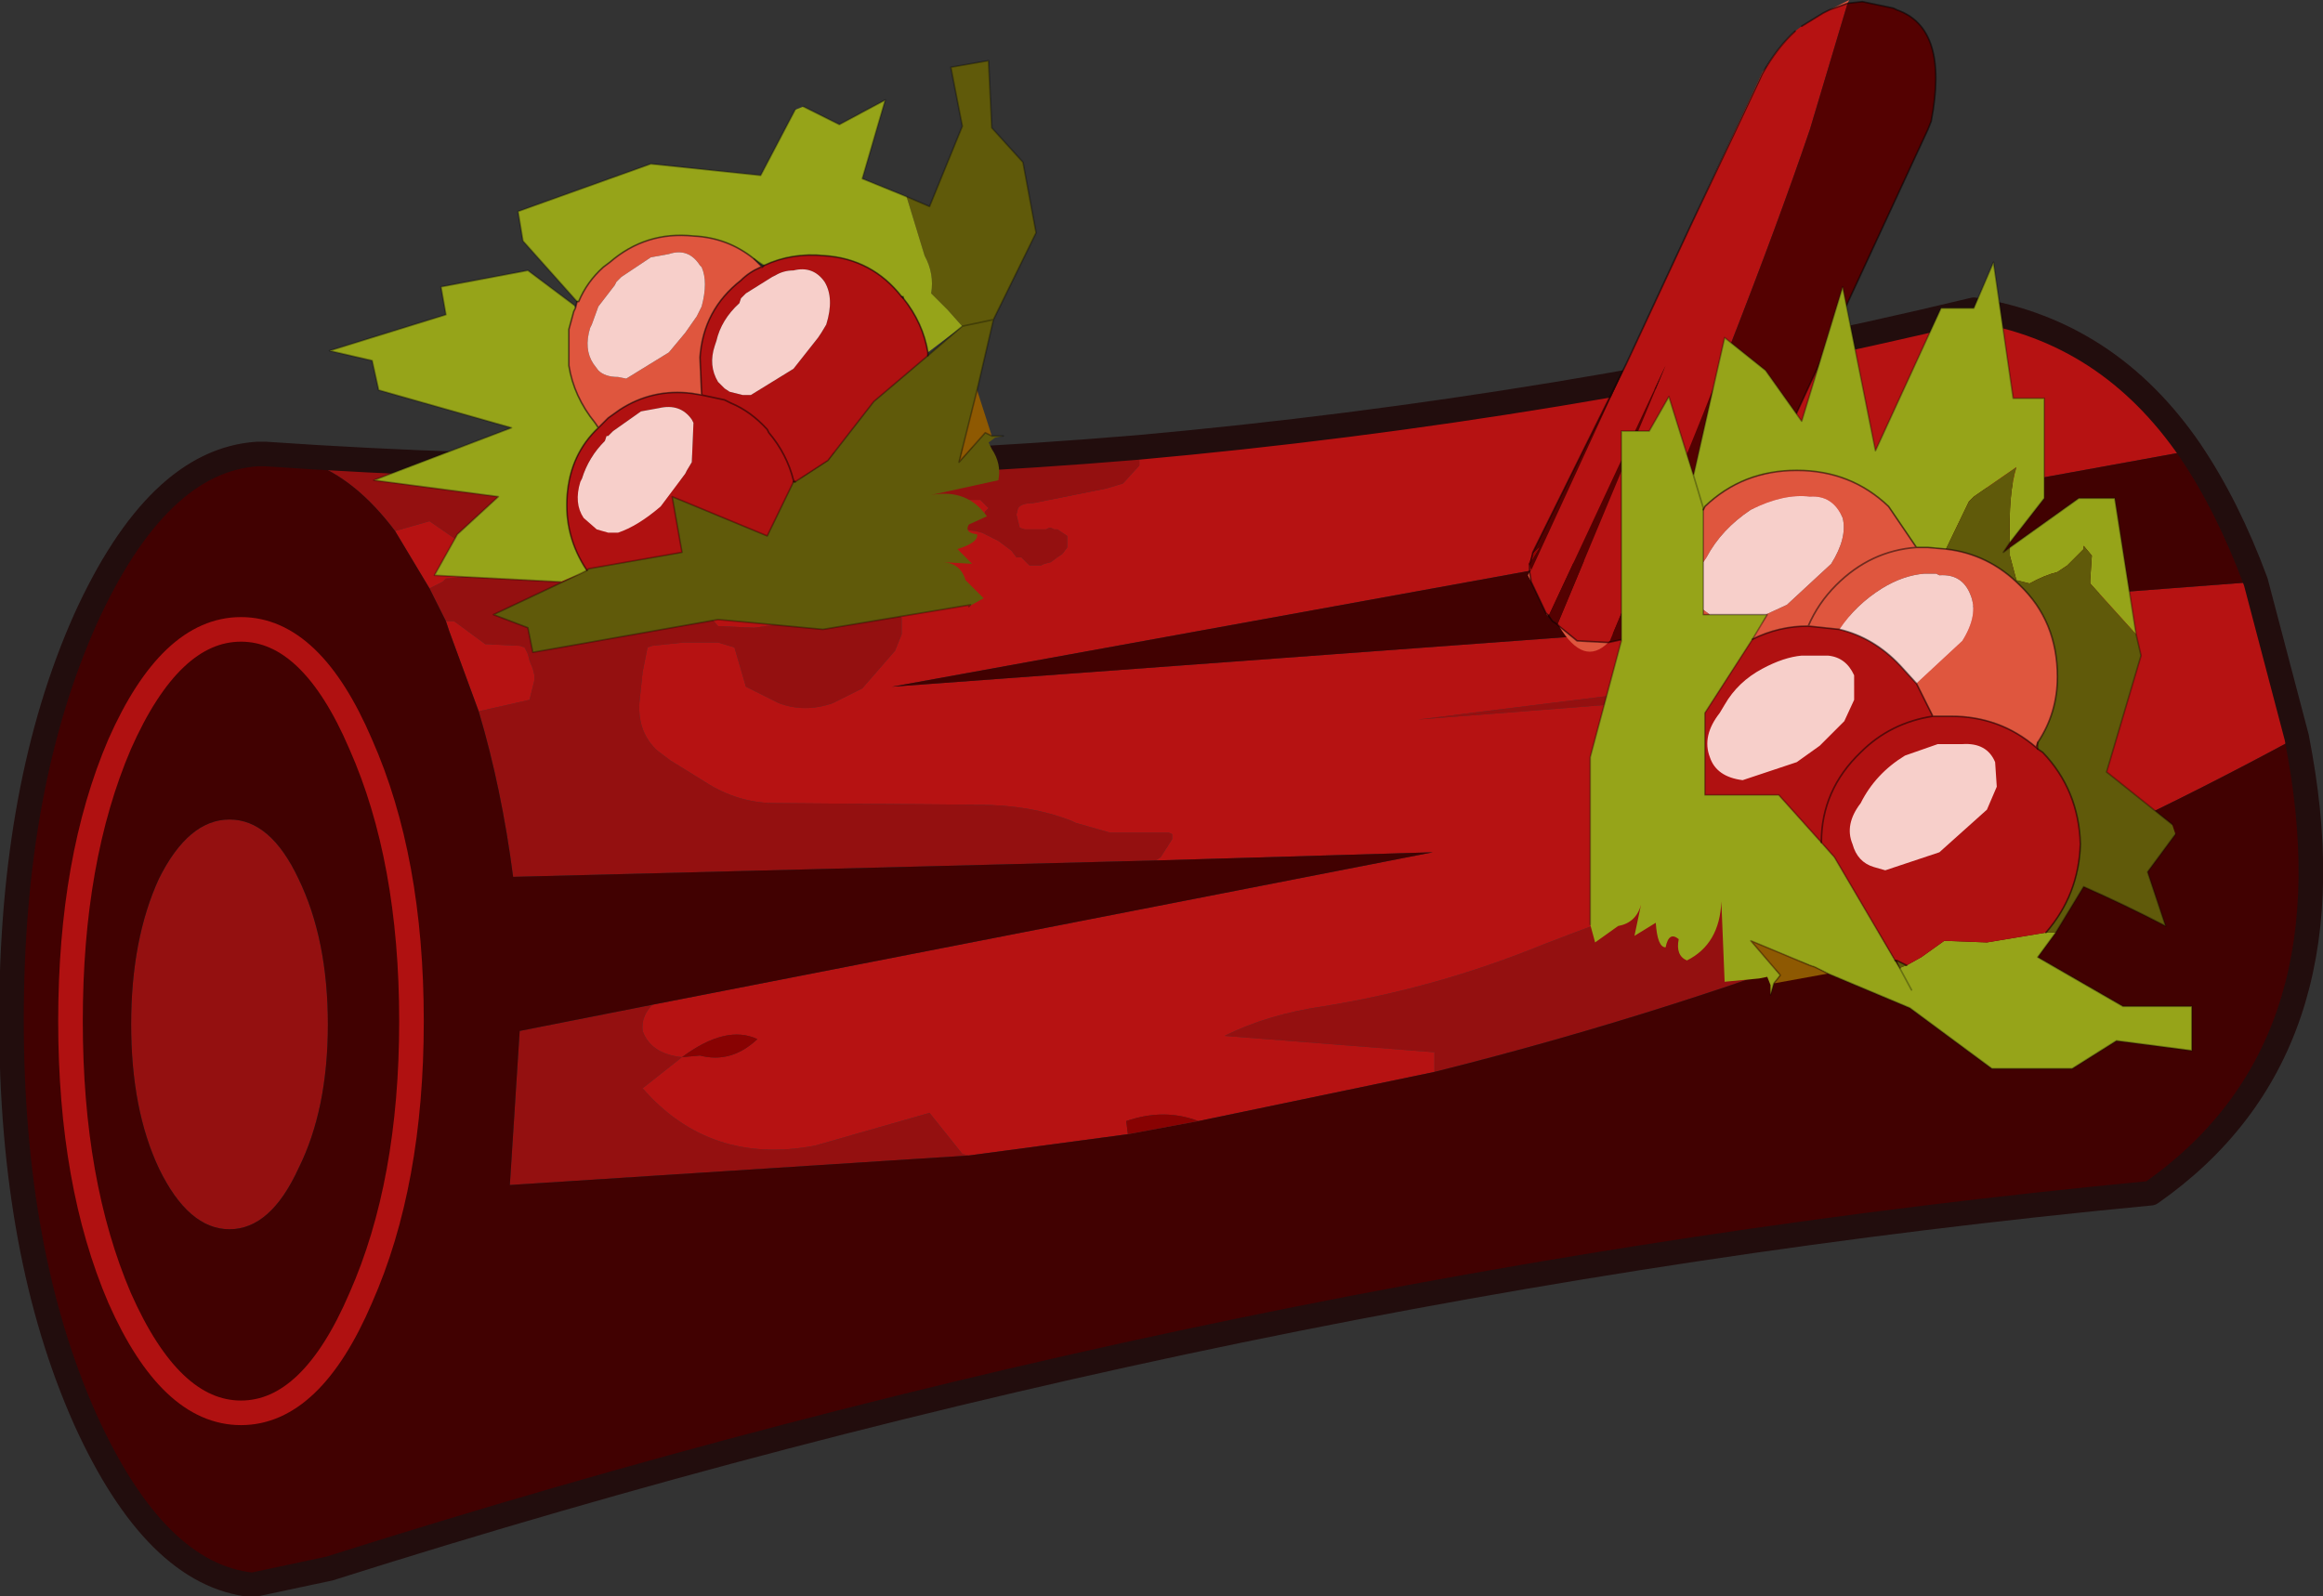 <?xml version="1.0"?>
<svg xmlns="http://www.w3.org/2000/svg" xmlns:xlink="http://www.w3.org/1999/xlink" width="70.85px" height="48.7px"><rect width="100%" height="100%" fill="#333333" stroke="none"/><g transform="matrix(1, 0, 0, 1, -55.35, -40.25)"><use xlink:href="#object-0" width="70.85" height="48.7" transform="matrix(1, 0, 0, 1, 55.35, 40.25)"/></g><defs><g transform="matrix(1, 0, 0, 1, -55.35, -40.25)" id="object-0"><path fill-rule="evenodd" fill="#941010" stroke="none" d="M112.8 59.55L113.1 59.6L113.25 59.6L113.3 59.6Q113.35 60.3 112.55 60.7Q112.15 60.9 111.85 61.2L111.5 61.2L98.6 62.2L105.45 61.35L112.8 59.55M90.05 53.9L90.05 53.95L90.1 54.15L90.1 54.35L90.1 54.45L89.6 55L89.1 55.15L86.85 55.6Q86.5 55.6 86.4 55.75L86.35 55.95L86.45 56.35L86.6 56.4L86.7 56.4L86.75 56.4L86.9 56.4L86.95 56.4L87.25 56.4L87.35 56.35L87.4 56.35L87.5 56.4L87.6 56.4L87.75 56.5L87.9 56.6L87.9 56.85L87.9 56.95L87.75 57.15L87.6 57.25L87.4 57.4L87.2 57.45L87.1 57.5L86.85 57.5L86.75 57.5L86.5 57.25L86.35 57.25L86.2 57.05L85.8 56.75L85.3 56.5L85.1 56.45L84.7 56.4L84.45 56.4L84.65 56.35L84.7 56.35L84.85 56.3L84.95 56.2L85.1 56.15L85.2 56.1L85.25 56L85.35 55.95L85.4 55.85L85.5 55.75L85.25 55.5L84.95 55.5L84.4 55.65L83.9 55.9L82.35 56.4Q79.9 56.9 77.45 57.85Q76.9 58 76.65 58.5L76.95 59L77.25 59.35L78.35 59.4L78.7 59.35Q79.2 59.3 79.55 58.9Q80 58.45 80.65 58.4L81.9 58.4L82.2 58.6L82.4 58.7L82.6 58.85L82.7 58.9L82.75 59L82.85 59.1L82.85 59.15L82.85 59.6L82.65 60.1L81.65 61.25L80.75 61.7Q79.9 62 79.1 61.7L78.1 61.2L77.75 60L77.25 59.85L76.75 59.85L76.2 59.85L75.25 59.95L75.1 60L74.95 60.75L74.85 61.7Q74.8 62.6 75.4 63.15L75.8 63.45L76.85 64.1Q77.85 64.75 79 64.75L85.15 64.8Q86.8 64.8 88.05 65.3L88.15 65.35L89.2 65.65L89.75 65.65L90 65.65L91 65.65L91.1 65.7L91.1 65.85L90.75 66.4L90.6 66.5L71 67Q70.65 64.3 69.95 61.95L71.5 61.6L71.65 61L71.65 60.85L71.6 60.65L71.5 60.4L71.45 60.2L71.35 60L71.2 59.95L70.15 59.9L69.2 59.2L68.95 59.2L68.45 58.2L68.65 58.1L68.85 58L68.95 57.9Q70.3 57.75 71.45 57.9L73.85 57.75Q74.35 57.85 74.45 57.45L69.9 57.15L68.45 56.15L67.4 56.45Q66.2 54.85 64.8 54.35L65 54.2Q77.55 54.95 90.05 53.9M75.25 70.9Q74.9 71.25 74.95 71.7Q75.2 72.4 76.15 72.5L74.95 73.45Q77 75.8 80.2 75.2L83.7 74.2L84.7 75.45L84.9 75.5L70.9 76.4L71.2 71.7L75.25 70.9M99.1 72.95L99.1 72.85L99.1 72.7L99.1 72.6L99.1 72.35L92.7 71.85Q94 71.2 95.7 70.95Q99.15 70.4 102.45 69.05Q109.2 66.45 115.6 64.7L116.5 65.45L116.35 66.35L116.1 66.45Q114.7 67.1 113.5 68.35Q106.5 71.1 99.1 72.95M64.45 67.05Q65.35 68.9 65.35 71.5Q65.35 74.1 64.45 75.9Q63.6 77.75 62.35 77.75Q61.1 77.75 60.2 75.9Q59.35 74.1 59.35 71.5Q59.35 68.9 60.2 67.05Q61.1 65.25 62.35 65.25Q63.6 65.25 64.45 67.05"/><path fill-rule="evenodd" fill="#b61212" stroke="none" d="M112.8 59.55L105.45 61.35L98.6 62.2L111.5 61.2L111.85 61.2Q112.15 60.9 112.55 60.7Q113.35 60.3 113.3 59.6L113.25 59.6L113.1 59.6L112.8 59.55M122.15 54L82.55 61.2L115.85 58.75L114.95 58.7L124.15 58L125.4 62.75Q119.6 65.9 113.5 68.35Q114.7 67.1 116.1 66.45L116.35 66.35L116.5 65.45L115.6 64.7Q109.2 66.45 102.45 69.05Q99.15 70.4 95.7 70.95Q94 71.2 92.7 71.85L99.1 72.35L99.1 72.6L99.1 72.7L99.1 72.85L99.1 72.95L91.9 74.45Q90.85 74.05 89.7 74.45L89.75 74.85L84.9 75.5L84.7 75.45L83.7 74.2L80.2 75.2Q77 75.8 74.95 73.45L76.15 72.5Q75.2 72.4 74.95 71.7Q74.9 71.25 75.25 70.9L99.05 66.25L90.6 66.5L90.75 66.4L91.1 65.85L91.1 65.7L91 65.65L90 65.65L89.75 65.65L89.2 65.65L88.15 65.35L88.05 65.3Q86.8 64.8 85.15 64.8L79 64.75Q77.85 64.75 76.85 64.1L75.8 63.45L75.4 63.15Q74.8 62.6 74.85 61.7L74.95 60.75L75.1 60L75.25 59.95L76.2 59.85L76.75 59.85L77.25 59.85L77.75 60L78.1 61.2L79.1 61.7Q79.9 62 80.75 61.7L81.65 61.25L82.65 60.1L82.85 59.6L82.85 59.15L82.85 59.1L82.75 59L82.7 58.9L82.6 58.85L82.4 58.7L82.2 58.6L81.9 58.4L80.65 58.4Q80 58.45 79.55 58.9Q79.2 59.3 78.7 59.35L78.35 59.4L77.25 59.35L76.95 59L76.65 58.5Q76.9 58 77.45 57.85Q79.9 56.9 82.35 56.4L83.9 55.9L84.4 55.65L84.95 55.5L85.25 55.5L85.5 55.75L85.4 55.85L85.35 55.95L85.25 56L85.2 56.1L85.1 56.15L84.95 56.2L84.85 56.3L84.7 56.35L84.65 56.35L84.45 56.4L84.7 56.4L85.1 56.45L85.3 56.5L85.8 56.75L86.2 57.05L86.35 57.25L86.5 57.25L86.75 57.5L86.85 57.5L87.1 57.5L87.2 57.45L87.4 57.4L87.6 57.25L87.75 57.15L87.9 56.95L87.9 56.85L87.9 56.6L87.75 56.5L87.6 56.4L87.5 56.4L87.4 56.35L87.35 56.35L87.25 56.4L86.95 56.4L86.9 56.4L86.75 56.4L86.7 56.4L86.6 56.4L86.45 56.35L86.35 55.95L86.4 55.75Q86.5 55.6 86.85 55.6L89.1 55.15L89.6 55L90.1 54.45L90.1 54.35L90.1 54.15L90.05 53.95L90.05 53.9Q102.85 52.75 115.55 49.7Q119.65 50.35 122.15 54M76.15 72.5L76.7 72.45Q77.65 72.7 78.45 71.95Q77.5 71.5 76.15 72.5M67.4 56.45L68.45 56.15L69.9 57.15L74.45 57.45Q74.35 57.85 73.85 57.75L71.45 57.9Q70.3 57.75 68.95 57.9L68.85 58L68.65 58.1L68.45 58.2L67.4 56.45M68.95 59.2L69.2 59.2L70.15 59.9L71.2 59.95L71.35 60L71.45 60.2L71.5 60.4L71.6 60.65L71.65 60.85L71.65 61L71.5 61.6L69.95 61.95L69.05 59.5L68.95 59.2"/><path fill-rule="evenodd" fill="#410101" stroke="none" d="M124.15 58L114.95 58.7L115.85 58.75L82.55 61.2L122.15 54Q123.3 55.7 124.15 58M90.6 66.5L99.05 66.25L75.25 70.9L71.2 71.7L70.9 76.4L84.9 75.5L89.75 74.85L91.9 74.45L99.1 72.95Q106.5 71.1 113.5 68.35Q119.6 65.9 125.4 62.75L125.5 63.3Q127.1 72.35 120.95 76.65Q93.15 79.3 65.4 88.1L63.05 88.6Q60.1 88.3 57.95 83.55Q55.7 78.5 55.7 71.35Q55.7 64.2 57.95 59.15Q60.15 54.3 63.2 54.1L63.45 54.1L64.8 54.35Q66.2 54.85 67.4 56.45L68.45 58.2L68.95 59.2L69.05 59.5L69.95 61.95Q70.65 64.3 71 67L90.6 66.5M67.9 71.4Q67.9 66.45 66.35 62.95Q64.85 59.45 62.7 59.45Q60.55 59.45 59 62.95Q57.5 66.45 57.5 71.4Q57.5 76.35 59 79.85Q60.55 83.35 62.7 83.35Q64.85 83.35 66.35 79.85Q67.9 76.35 67.9 71.4Q67.9 76.35 66.35 79.85Q64.85 83.35 62.7 83.35Q60.55 83.35 59 79.85Q57.5 76.35 57.5 71.4Q57.5 66.45 59 62.95Q60.55 59.45 62.7 59.45Q64.85 59.45 66.35 62.95Q67.9 66.45 67.9 71.4M64.45 67.05Q63.6 65.25 62.35 65.25Q61.1 65.25 60.2 67.05Q59.35 68.9 59.35 71.5Q59.35 74.1 60.2 75.9Q61.1 77.75 62.35 77.75Q63.6 77.75 64.45 75.9Q65.35 74.1 65.35 71.5Q65.35 68.9 64.45 67.05"/><path fill-rule="evenodd" fill="#880202" stroke="none" d="M76.15 72.5Q77.5 71.5 78.45 71.95Q77.65 72.7 76.7 72.45L76.15 72.5M89.75 74.85L89.7 74.45Q90.85 74.05 91.9 74.45L89.75 74.85"/><path fill-rule="evenodd" fill="#164936" stroke="none" d="M65.4 88.1Q64.45 88.6 63.45 88.6L63.05 88.6L65.4 88.1"/><path fill-rule="evenodd" fill="#fefcfb" stroke="none" d="M63.45 54.1L65 54.2L64.8 54.35L63.45 54.1"/><path fill="none" stroke="#220d0d" stroke-width="0.75" stroke-linecap="round" stroke-linejoin="round" d="M122.15 54Q119.65 50.35 115.55 49.7Q102.85 52.75 90.05 53.9Q77.55 54.95 65 54.2L63.45 54.1L63.2 54.1Q60.15 54.3 57.95 59.15Q55.7 64.2 55.7 71.35Q55.7 78.5 57.95 83.55Q60.1 88.3 63.05 88.6L65.4 88.1Q93.15 79.3 120.95 76.65Q127.1 72.35 125.5 63.3L125.4 62.75L124.15 58Q123.3 55.7 122.15 54"/><path fill="none" stroke="#b01111" stroke-width="0.75" stroke-linecap="round" stroke-linejoin="round" d="M67.9 71.4Q67.9 76.35 66.35 79.85Q64.85 83.35 62.7 83.35Q60.55 83.35 59 79.85Q57.5 76.35 57.5 71.4Q57.5 66.45 59 62.95Q60.55 59.45 62.7 59.45Q64.85 59.45 66.35 62.95Q67.9 66.45 67.9 71.4"/><path fill-rule="evenodd" fill="#df563e" stroke="none" d="M106.95 47.05L109.1 42.45L110.1 41.2Q109.55 41.7 109.1 42.5L108.3 44.2L106.95 47.05M110.95 40.65L111.75 40.25L111.7 40.35L111.15 40.55L110.95 40.65M104.4 59.85Q103.65 60.6 102.9 59.35L103.45 59.8L104.4 59.85M102.55 59L102.55 59.05L102.5 58.95L102.55 59M102.05 58L101.95 57.8L102 57.7L102.05 58"/><path fill-rule="evenodd" fill="#b61212" stroke="none" d="M106.95 47.05L108.3 44.2L109.1 42.5Q109.55 41.7 110.1 41.2L110.3 41.05L110.95 40.65L111.15 40.55L111.7 40.35L110.55 44.2Q108.65 49.8 104.45 59.8L104.4 59.85L103.45 59.8L102.9 59.35L102.85 59.3L106.15 51.4L102.6 59L102.55 59L102.5 58.95L102.05 58L102 57.7L102.05 57.65L104.95 51.35L106.95 47.05"/><path fill-rule="evenodd" fill="#540101" stroke="none" d="M111.7 40.35L112.15 40.3L113.1 40.5L113.2 40.55Q114.8 41.1 114.25 43.95L114.15 44.2L109.45 54.35Q108.6 56.15 108.1 57.5Q107.2 58.9 106.5 59.4L104.4 59.85L104.45 59.8Q108.65 49.8 110.55 44.2L111.7 40.35M102.85 59.3L102.7 59.2L102.6 59L106.15 51.4L102.85 59.3M102 57.4L102.1 57.1L104.95 51.35L102.05 57.65L102 57.45L102.3 56.95L102.1 57.15L102.05 57.35L102 57.4M102.1 57.1L102.05 57.35L102.1 57.1"/><path fill-rule="evenodd" fill="#960101" stroke="none" d="M102 57.45L101.95 57.5L102 57.4L102.05 57.35L102.1 57.15L102.3 56.95L102 57.45L102.05 57.35L102 57.45"/><path fill="none" stroke="#000000" stroke-opacity="0.502" stroke-width="0.05" stroke-linecap="round" stroke-linejoin="round" d="M106.95 47.05L108.3 44.2L109.1 42.5Q109.55 41.7 110.1 41.2M110.3 41.05L110.95 40.65L111.15 40.55L111.7 40.35L112.15 40.3L113.1 40.5L113.2 40.55Q114.8 41.1 114.25 43.95L114.15 44.2L109.45 54.35Q108.6 56.15 108.1 57.5Q107.2 58.9 106.5 59.4L104.4 59.85L103.45 59.8L102.9 59.35L102.85 59.3L102.7 59.2L102.55 59L102.5 58.95L102.05 58L102 57.7L102 57.45L102.05 57.35L102.1 57.1L104.95 51.35L106.95 47.05"/><path fill-rule="evenodd" fill="#96a419" stroke="none" d="M103.85 68.45L103.85 63.35L104.8 59.8L104.8 53.4L105.65 53.4L106.25 52.35L107 54.75L107.95 50.55L109.2 51.55L110.3 53.1L111.55 49L112.55 54L114.55 49.65L115.55 49.65L116.15 48.25L116.75 52.4L117.7 52.4L117.7 55.45L116.65 56.8Q116.6 55.3 116.85 54.5L115.55 55.4L115.4 55.55L114.7 57L114.15 56.95L113.8 56.95L112.95 55.7Q111.8 54.6 110.15 54.6Q108.5 54.6 107.35 55.7L107.3 55.8L107.3 55.75L107 54.75L107.3 55.75L107.3 55.8L107.3 57.4L107.3 58.85L107.3 59L107.5 59L109.2 59L109.25 59L108.8 59.75L107.35 62L107.35 64.5L109.6 64.5L110.9 65.95L111.3 66.4L113.15 69.55L113.3 69.8L113.35 69.75L113.5 69.7L113.95 69.45L114.65 68.95L115.95 69L117.75 68.7L118.05 68.7L117.5 69.45L120.1 70.95L122.2 70.95L122.2 72.3L119.9 72L118.55 72.85L116.1 72.85L113.6 71L111.1 69.95L110.7 69.75L110.55 69.7L108.75 68.95L109.65 70L109.45 70.25L109.35 70.6L109.35 70.3L109.25 70.05L109 70.1L107.95 70.2L107.85 67.75Q107.8 69.05 106.8 69.55Q106.45 69.4 106.55 68.9Q106.25 68.65 106.15 69.15Q105.9 69.15 105.85 68.4L105.2 68.8L105.4 67.85Q105.25 68.4 104.7 68.5L104 69L103.85 68.45M116.65 56.95L118.75 55.45L119.85 55.45L120.5 59.6L119.1 58.05L119.1 57.95L119.15 57.2L118.9 56.9L118.9 57L118.4 57.5L118.1 57.7Q117.7 57.8 117.25 58.05L116.85 57.95L116.65 57.2L116.65 56.95M113.65 70.45L113.3 69.8L113.65 70.45"/><path fill-rule="evenodd" fill="#605a0a" stroke="none" d="M116.65 56.8L116.45 57.1L116.65 56.95L116.65 57.2L116.85 57.95L117.25 58.05Q117.7 57.8 118.1 57.7L118.4 57.5L118.9 57L118.9 56.9L119.15 57.2L119.1 57.95L119.1 58.05L120.5 59.6L120.65 60.25L119.6 63.8L121.6 65.4L121.7 65.7L120.85 66.85L121.4 68.5Q120.15 67.85 118.9 67.3L118.05 68.7L117.75 68.7Q118.75 67.55 118.8 66Q118.75 64.35 117.65 63.2L117.5 63.1L117.5 62.9Q118.1 62 118.1 60.9Q118.1 59.2 116.95 58.1Q116 57.15 114.7 57L115.4 55.55L115.55 55.4L116.85 54.5Q116.6 55.3 116.65 56.8M113.5 69.7L113.35 69.75L113.3 69.8L113.2 69.55L113.5 69.7"/><path fill-rule="evenodd" fill="#8e5902" stroke="none" d="M111.1 69.95L109.45 70.25L109.65 70L108.75 68.95L110.55 69.7L110.7 69.75L111.1 69.95"/><path fill-rule="evenodd" fill="#df563e" stroke="none" d="M113.8 56.95L114.15 56.95L114.7 57Q116 57.15 116.95 58.1Q118.1 59.2 118.1 60.9Q118.1 62 117.5 62.9L117.45 63.05Q116.35 62.1 114.85 62.1L114.3 62.1L113.8 61.1L115.2 59.8Q115.7 59 115.45 58.4Q115.2 57.75 114.5 57.8L114.4 57.75L114.05 57.75Q113.4 57.8 112.75 58.2Q111.95 58.7 111.45 59.45L110.5 59.35Q110.8 58.65 111.35 58.1Q112.4 57.05 113.8 56.95Q112.4 57.05 111.35 58.1Q110.8 58.65 110.5 59.35Q109.6 59.35 108.8 59.75L109.25 59L109.2 59L109.85 58.7L111.2 57.45Q111.7 56.65 111.55 56.05Q111.25 55.35 110.55 55.4Q109.75 55.3 108.75 55.8Q107.85 56.4 107.4 57.25L107.3 57.4L107.3 55.8L107.35 55.7Q108.5 54.6 110.15 54.6Q111.8 54.6 112.95 55.7L113.8 56.95M107.3 58.85L107.5 59L107.3 59L107.3 58.85"/><path fill-rule="evenodd" fill="#b01111" stroke="none" d="M110.5 59.35L111.45 59.45Q112.5 59.7 113.3 60.55L113.8 61.1L114.3 62.1L114.85 62.1Q116.35 62.1 117.45 63.05L117.5 63.1L117.65 63.2Q118.75 64.35 118.8 66Q118.75 67.55 117.75 68.7L115.95 69L114.65 68.95L113.95 69.45L113.5 69.7L113.2 69.55L113.15 69.55L111.3 66.4L110.9 65.95L109.6 64.5L107.35 64.5L107.35 62L108.8 59.75Q109.6 59.35 110.5 59.35M111.9 60.85Q111.65 60.3 111.1 60.25L110.85 60.25L110.3 60.25Q109.75 60.3 109.1 60.65Q108.35 61.05 107.95 61.75L107.8 62Q107.25 62.7 107.5 63.35Q107.7 63.95 108.5 64.05L110.15 63.5L110.85 63L111.6 62.25L111.9 61.6L111.9 60.85M114.3 62.1Q113 62.3 112.1 63.2Q110.9 64.35 110.9 65.95Q110.9 64.35 112.1 63.2Q113 62.3 114.3 62.1M115.2 62.95L114.45 62.95L113.45 63.3Q112.55 63.85 112.1 64.75Q111.6 65.4 111.85 66Q112 66.55 112.5 66.7L112.85 66.8L114.5 66.25L115.95 64.95L116.25 64.25L116.2 63.5Q115.95 62.9 115.2 62.95"/><path fill-rule="evenodd" fill="#f7cfca" stroke="none" d="M111.45 59.45Q111.95 58.7 112.75 58.2Q113.4 57.8 114.05 57.75L114.4 57.75L114.5 57.8Q115.2 57.75 115.45 58.4Q115.7 59 115.2 59.8L113.8 61.1L113.3 60.55Q112.5 59.7 111.45 59.45M107.3 57.4L107.4 57.25Q107.85 56.4 108.75 55.8Q109.75 55.3 110.55 55.4Q111.25 55.35 111.55 56.05Q111.7 56.65 111.2 57.45L109.85 58.7L109.2 59L107.5 59L107.3 58.85L107.3 57.4M111.9 60.85L111.9 61.6L111.6 62.25L110.85 63L110.15 63.5L108.5 64.05Q107.7 63.95 107.5 63.35Q107.25 62.7 107.8 62L107.95 61.75Q108.35 61.05 109.1 60.65Q109.75 60.3 110.3 60.25L110.85 60.25L111.1 60.25Q111.65 60.3 111.9 60.85M115.2 62.95Q115.95 62.9 116.2 63.5L116.25 64.25L115.95 64.95L114.5 66.25L112.85 66.8L112.5 66.7Q112 66.55 111.85 66Q111.6 65.4 112.1 64.75Q112.55 63.85 113.45 63.3L114.45 62.95L115.2 62.95"/><path fill="none" stroke="#000000" stroke-opacity="0.302" stroke-width="0.05" stroke-linecap="round" stroke-linejoin="round" d="M103.85 68.45L103.85 63.35L104.8 59.8L104.8 53.4L105.65 53.4L106.25 52.35L107 54.75L107.95 50.55L109.2 51.55L110.3 53.1L111.55 49L112.55 54L114.55 49.65L115.55 49.65L116.15 48.25L116.75 52.4L117.7 52.4L117.7 55.45L116.65 56.8L116.45 57.1L116.65 56.95L118.75 55.45L119.85 55.45L120.5 59.6L120.65 60.25L119.6 63.8L121.6 65.4M121.7 65.7L120.85 66.85L121.4 68.5Q120.15 67.85 118.9 67.3L118.05 68.7L117.5 69.45L120.1 70.95L122.2 70.95L122.2 72.3L119.9 72L118.55 72.85L116.1 72.85L113.6 71L111.1 69.95L110.7 69.75L110.55 69.7L108.75 68.95L109.65 70L109.45 70.25L109.35 70.6M109.2 59L109.25 59L108.8 59.75L107.35 62L107.35 64.5L109.6 64.5L110.9 65.95L111.3 66.4L113.15 69.55L113.3 69.8L113.65 70.45M107.3 55.8L107.3 55.75L107 54.75M107.3 55.8L107.3 57.4L107.3 58.85L107.3 59L107.5 59L109.2 59M117.5 63.1L117.5 62.9"/><path fill="none" stroke="#000000" stroke-opacity="0.502" stroke-width="0.05" stroke-linecap="round" stroke-linejoin="round" d="M114.7 57L114.15 56.95L113.8 56.95Q112.4 57.05 111.35 58.1Q110.8 58.65 110.5 59.35L111.45 59.45Q112.5 59.7 113.3 60.55L113.8 61.1L114.3 62.1L114.85 62.1Q116.35 62.1 117.45 63.05L117.5 62.9Q118.1 62 118.1 60.9Q118.1 59.2 116.95 58.1Q116 57.15 114.7 57M108.8 59.75Q109.6 59.35 110.5 59.35M107.3 55.8L107.35 55.7Q108.5 54.6 110.15 54.6Q111.8 54.6 112.95 55.7L113.8 56.95M110.9 65.95Q110.9 64.35 112.1 63.2Q113 62.3 114.3 62.1M117.45 63.05L117.5 63.1L117.65 63.2Q118.75 64.35 118.8 66Q118.75 67.55 117.75 68.7M113.5 69.7L113.2 69.55L113.15 69.55"/><path fill-rule="evenodd" fill="#605a0a" stroke="none" d="M83 46.25L83.7 46.55L84.7 44.1L84.35 42.3L85.5 42.1L85.6 44.15L86.55 45.2L86.95 47.35L85.65 50L85.15 52.15L84.6 54.35L85.4 53.45L85.6 53.55L85.95 53.55L85.7 53.6L85.5 53.75L85.6 53.95Q85.9 54.4 85.8 54.9L83.75 55.35Q84.85 55.15 85.45 56L84.9 56.25Q84.75 56.5 85.15 56.55Q85.2 56.8 84.55 57L85 57.45L84.15 57.4Q84.65 57.45 84.8 57.95L85.35 58.5L84.9 58.75L84.95 58.7L80.45 59.45L77.25 59.15L71.6 60.15L71.45 59.4L70.4 59L73.05 57.75L73.25 57.65L73.3 57.6L76.15 57.1L75.85 55.4L78.75 56.6L79.55 54.95L79.6 54.95L80.6 54.3L82 52.5L83.65 51.1L84.7 50.2L84.65 50.15L84.25 49.7L83.75 49.2Q83.85 48.6 83.55 48.05L83 46.25M85.65 50L84.7 50.2L85.65 50"/><path fill-rule="evenodd" fill="#8e5902" stroke="none" d="M85.15 52.15L85.6 53.55L85.4 53.45L84.6 54.35L85.15 52.15"/><path fill-rule="evenodd" fill="#96a419" stroke="none" d="M73.05 57.75L72.45 58L68.6 57.8L69.3 56.55L70.55 55.4L66.75 54.9L70.95 53.3L66.9 52.15L66.7 51.25L65.4 50.95L68.95 49.85L68.8 49L71.45 48.5L72.85 49.55L72.9 49.65L72.85 49.75L72.7 50.3L72.7 50.55L72.7 51.4Q72.85 52.35 73.5 53.15L73.6 53.3Q72.75 54.1 72.65 55.35Q72.55 56.6 73.25 57.65L73.05 57.75M72.95 49.45L71.3 47.6L71.15 46.7L75.2 45.25L78.55 45.6L79.6 43.6L79.85 43.5L80.95 44.05L82.35 43.3L81.65 45.7L83 46.25L83.55 48.05Q83.85 48.6 83.75 49.2L84.25 49.7L84.65 50.15L84.7 50.2L83.65 51Q83.5 50.1 82.9 49.35L82.9 49.3L82.85 49.3Q81.95 48.15 80.5 48.05Q79.5 47.95 78.65 48.35L78.35 48.15Q77.55 47.5 76.5 47.45Q75.05 47.3 73.95 48.25L73.75 48.4Q73.25 48.85 73 49.45L72.95 49.45"/><path fill-rule="evenodd" fill="#df563e" stroke="none" d="M72.9 49.65L72.95 49.45L73 49.45Q73.25 48.85 73.75 48.4L73.95 48.25Q75.05 47.3 76.5 47.45Q77.55 47.5 78.35 48.15L78.6 48.4L78.55 48.4Q78.2 48.55 77.95 48.8Q76.8 49.7 76.7 51.15L76.75 52.3L76.45 52.25Q75.25 52.1 74.25 52.75L73.9 53L73.8 53.1L73.6 53.3L73.5 53.15Q72.85 52.35 72.7 51.4L72.7 50.55L72.7 50.3L72.85 49.75L72.9 49.65M75.2 48.1L74.3 48.7L74.15 48.85L74.1 48.95L73.6 49.6L73.4 50.15L73.35 50.25Q73.15 50.9 73.45 51.35L73.6 51.55Q73.8 51.75 74.2 51.75L74.45 51.8L75.75 51L76.25 50.4L76.6 49.9L76.75 49.6Q76.95 48.85 76.75 48.4L76.7 48.35Q76.35 47.8 75.75 48L75.2 48.1"/><path fill-rule="evenodd" fill="#b01111" stroke="none" d="M82.85 49.3L82.9 49.35Q83.5 50.1 83.65 51L83.65 51.1L82 52.5L80.6 54.3L79.6 54.95L79.55 54.9Q79.35 54.1 78.8 53.45L78.75 53.35Q78.25 52.8 77.65 52.55L77.45 52.45L76.75 52.3L76.7 51.15Q76.8 49.7 77.95 48.8Q78.2 48.55 78.55 48.4L78.6 48.4L78.65 48.35Q79.5 47.95 80.5 48.05Q81.95 48.15 82.85 49.3M76.75 52.3L77.45 52.45L77.65 52.55Q78.25 52.8 78.75 53.35L78.8 53.45Q79.35 54.1 79.55 54.9L79.55 54.95L78.75 56.6L75.85 55.4L76.15 57.1L73.3 57.6L73.25 57.65Q72.55 56.6 72.65 55.35Q72.75 54.1 73.6 53.3L73.8 53.1L73.9 53L74.25 52.75Q75.25 52.1 76.45 52.25L76.75 52.3M78.1 49.2L77.95 49.35L77.9 49.5Q77.35 50 77.2 50.65L77.15 50.8Q76.95 51.4 77.25 51.9L77.45 52.1L77.6 52.2L78 52.3L78.25 52.3L79.55 51.5L80.3 50.55L80.4 50.4L80.55 50.15Q80.8 49.35 80.5 48.85Q80.15 48.35 79.55 48.5Q79.25 48.5 79 48.65L78.9 48.7L78.1 49.2M76.45 54.35L76.5 53.15L76.45 53.05Q76.1 52.55 75.45 52.7L74.9 52.8L74.05 53.4L73.9 53.55L73.85 53.55L73.8 53.7Q73.3 54.2 73.1 54.85L73.05 54.95Q72.85 55.6 73.15 56.05L73.55 56.4L73.9 56.5L74.2 56.5Q74.8 56.3 75.5 55.7L76.25 54.7L76.3 54.6L76.45 54.35"/><path fill-rule="evenodd" fill="#f7cfca" stroke="none" d="M75.2 48.1L75.75 48Q76.35 47.8 76.7 48.35L76.75 48.4Q76.95 48.85 76.75 49.6L76.6 49.9L76.25 50.4L75.75 51L74.45 51.8L74.2 51.75Q73.8 51.75 73.6 51.55L73.45 51.35Q73.15 50.9 73.35 50.25L73.4 50.15L73.6 49.6L74.1 48.95L74.15 48.85L74.3 48.7L75.2 48.1M78.1 49.2L78.9 48.7L79 48.65Q79.25 48.5 79.55 48.5Q80.15 48.35 80.5 48.85Q80.8 49.35 80.55 50.15L80.4 50.4L80.3 50.55L79.55 51.5L78.25 52.3L78 52.3L77.6 52.2L77.45 52.1L77.25 51.9Q76.95 51.4 77.15 50.8L77.2 50.65Q77.35 50 77.9 49.5L77.95 49.35L78.1 49.2M76.45 54.35L76.3 54.6L76.25 54.7L75.5 55.7Q74.8 56.3 74.2 56.5L73.9 56.5L73.55 56.4L73.15 56.05Q72.85 55.6 73.05 54.95L73.1 54.85Q73.3 54.2 73.8 53.7L73.85 53.55L73.9 53.55L74.05 53.4L74.9 52.8L75.45 52.7Q76.1 52.55 76.45 53.05L76.5 53.15L76.45 54.35"/><path fill="none" stroke="#000000" stroke-opacity="0.302" stroke-width="0.05" stroke-linecap="round" stroke-linejoin="round" d="M83 46.25L83.7 46.55L84.7 44.1L84.35 42.3L85.5 42.1L85.6 44.15L86.55 45.2L86.95 47.35L85.65 50L85.15 52.15L84.6 54.35L85.4 53.45L85.6 53.55L85.95 53.55M84.9 58.75L84.95 58.7L80.45 59.45L77.25 59.15L71.6 60.15L71.45 59.4L70.4 59L73.05 57.75L73.25 57.65L73.3 57.6L76.15 57.1L75.85 55.4L78.75 56.6L79.55 54.95L79.6 54.95L80.6 54.3L82 52.5L83.65 51.1L84.7 50.2L85.65 50M72.45 58L68.6 57.8L69.3 56.55L70.55 55.4L66.75 54.9L70.95 53.3L66.9 52.15L66.7 51.25L65.4 50.95L68.95 49.85L68.8 49L71.45 48.5L72.85 49.55M72.95 49.45L71.3 47.6L71.15 46.7L75.2 45.25L78.55 45.6L79.6 43.6M79.85 43.5L80.95 44.05L82.35 43.3L81.65 45.7L83 46.25M82.9 49.35L82.9 49.3L82.85 49.3M78.65 48.35L78.35 48.15"/><path fill="none" stroke="#000000" stroke-opacity="0.502" stroke-width="0.05" stroke-linecap="round" stroke-linejoin="round" d="M72.9 49.65L72.95 49.45L73 49.45Q73.25 48.85 73.75 48.4L73.95 48.25Q75.05 47.3 76.5 47.45Q77.55 47.5 78.35 48.15L78.6 48.4L78.65 48.35Q79.5 47.95 80.5 48.05Q81.95 48.15 82.85 49.3L82.9 49.35Q83.5 50.1 83.65 51L83.65 51.1M78.6 48.4L78.55 48.4Q78.2 48.55 77.95 48.8Q76.8 49.7 76.7 51.15L76.75 52.3L77.45 52.45L77.65 52.55Q78.25 52.8 78.75 53.35L78.8 53.45Q79.35 54.1 79.55 54.9L79.6 54.95M73.6 53.3L73.8 53.1L73.9 53L74.25 52.75Q75.25 52.1 76.45 52.25L76.75 52.3M79.55 54.95L79.55 54.9M72.9 49.65L72.85 49.75L72.7 50.3L72.7 50.55L72.7 51.4Q72.85 52.35 73.5 53.15L73.6 53.3Q72.75 54.1 72.65 55.35Q72.55 56.6 73.25 57.65"/></g></defs></svg>
